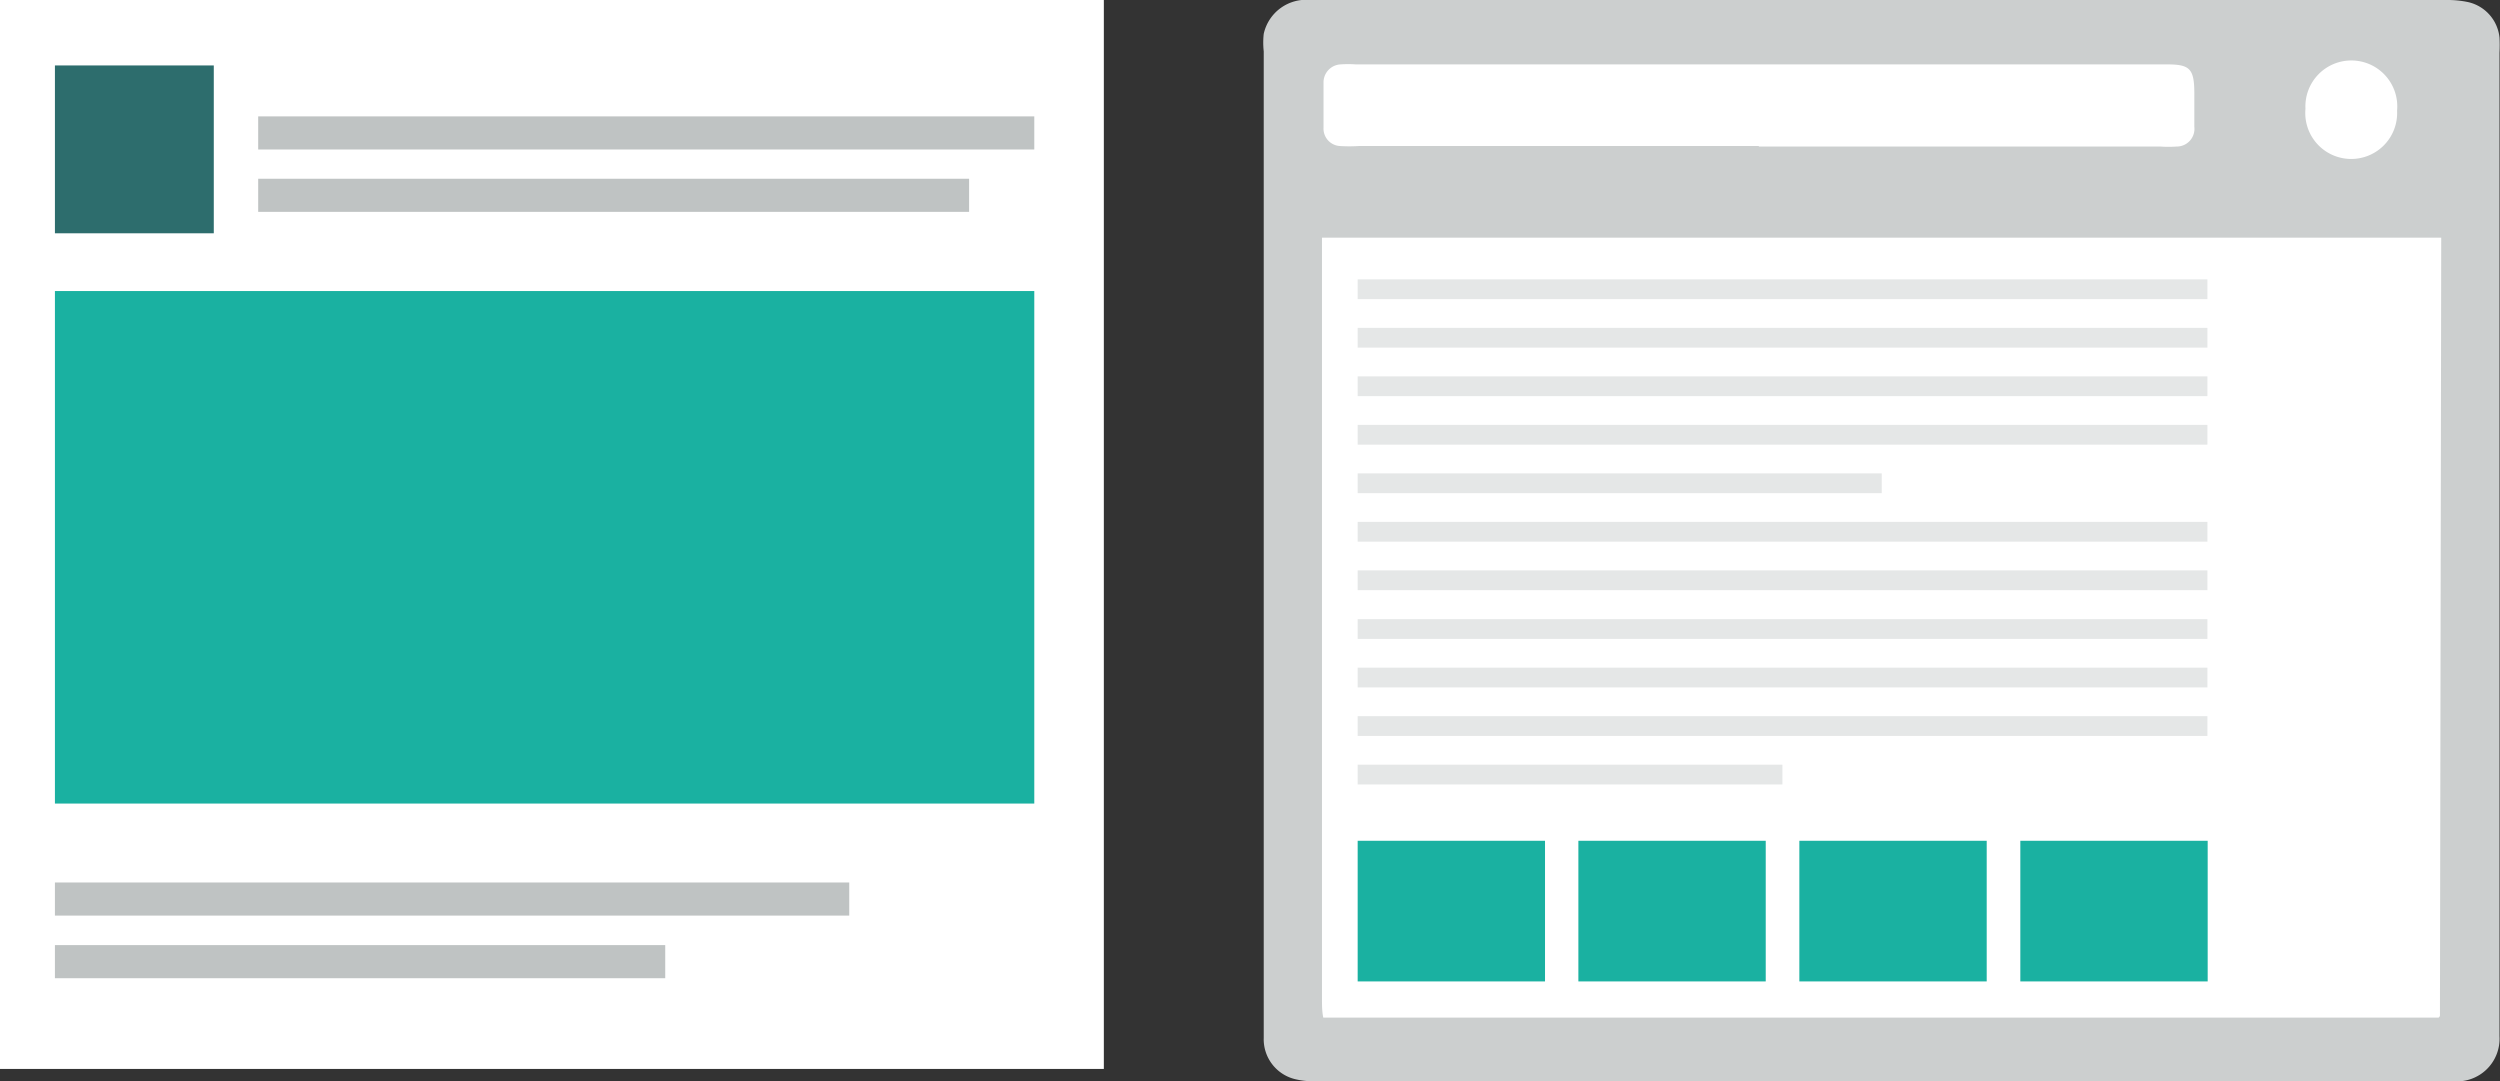 <svg xmlns="http://www.w3.org/2000/svg" xmlns:xlink="http://www.w3.org/1999/xlink" viewBox="0 0 97.41 42.13"><rect x="0" y="0" width="97.41" height="42.13" fill="#333333" stroke="none"/><defs><style>.cls-1,.cls-4,.cls-8{fill:none;}.cls-2{fill:#fff;}.cls-3{fill:#1ab1a1;}.cls-4{stroke:#bfc3c3;stroke-width:1.29px;}.cls-5{clip-path:url(#clip-path);}.cls-6{fill:#2d6d6d;}.cls-7{fill:#cccfcf;}.cls-8{stroke:#e5e7e7;stroke-width:0.77px;}</style><clipPath id="clip-path" transform="translate(0 0)"><rect class="cls-1" width="97.41" height="42.13"/></clipPath></defs><title>nativeAsset 3</title><g id="Layer_2" data-name="Layer 2"><g id="Layer_1-2" data-name="Layer 1"><rect class="cls-2" width="43.01" height="41.65"/><rect class="cls-3" x="2.14" y="11.34" width="38.16" height="19.97"/><line class="cls-4" x1="10.06" y1="7.61" x2="37.76" y2="7.61"/><line class="cls-4" x1="10.06" y1="5.18" x2="40.3" y2="5.18"/><g class="cls-5"><line class="cls-4" x1="2.14" y1="35.03" x2="33.09" y2="35.03"/><line class="cls-4" x1="2.14" y1="37.47" x2="25.92" y2="37.47"/></g><rect class="cls-6" x="2.14" y="2.55" width="6.19" height="6.54"/><rect class="cls-2" x="50.37" y="1.3" width="46.35" height="39.12"/><g class="cls-5"><path class="cls-7" d="M93.4,4.31a1.79,1.79,0,1,0-3.57-.07,1.79,1.79,0,1,0,3.57.07M68.53,5.71H84.18a4.28,4.28,0,0,0,.62,0,.69.69,0,0,0,.7-.77c0-.43,0-.86,0-1.29,0-1-.18-1.15-1.14-1.14H52.84a4.28,4.28,0,0,0-.62,0,.7.7,0,0,0-.65.72q0,.87,0,1.74a.68.68,0,0,0,.64.72,5.94,5.94,0,0,0,.73,0H68.53M95.12,9.26l-.8,0H52.15c-.2,0-.39,0-.64,0V38.94c0,.23,0,.47.05.71l.39,0,43.07,0,0,0,.05-.06ZM73.31,42.13H51.21a3,3,0,0,1-.74-.08,1.6,1.6,0,0,1-1.23-1.61c0-.91,0-1.81,0-2.72V2a3.07,3.07,0,0,1,0-.68A1.69,1.69,0,0,1,51.06,0H95.32a3.92,3.92,0,0,1,.84.08,1.58,1.58,0,0,1,1.23,1.38,5.82,5.82,0,0,1,0,.59V40.38a1.66,1.66,0,0,1-1.79,1.75H73.31" transform="translate(0 0)"/></g><rect class="cls-3" x="52.9" y="32.76" width="7.3" height="5.48"/><rect class="cls-3" x="61.5" y="32.76" width="7.3" height="5.48"/><rect class="cls-3" x="70.11" y="32.76" width="7.3" height="5.48"/><rect class="cls-3" x="78.72" y="32.76" width="7.3" height="5.48"/><line class="cls-8" x1="52.9" y1="11.27" x2="86.01" y2="11.27"/><line class="cls-8" x1="52.9" y1="13.16" x2="86.01" y2="13.16"/><line class="cls-8" x1="52.9" y1="15.05" x2="86.01" y2="15.05"/><line class="cls-8" x1="52.9" y1="16.94" x2="86.01" y2="16.94"/><line class="cls-8" x1="52.9" y1="18.83" x2="73.32" y2="18.83"/><line class="cls-8" x1="52.9" y1="20.72" x2="86.01" y2="20.72"/><line class="cls-8" x1="52.9" y1="22.61" x2="86.01" y2="22.61"/><line class="cls-8" x1="52.9" y1="24.51" x2="86.01" y2="24.51"/><line class="cls-8" x1="52.9" y1="26.4" x2="86.01" y2="26.4"/><line class="cls-8" x1="52.9" y1="28.29" x2="86.01" y2="28.29"/><line class="cls-8" x1="52.9" y1="30.18" x2="69.45" y2="30.18"/></g></g></svg>